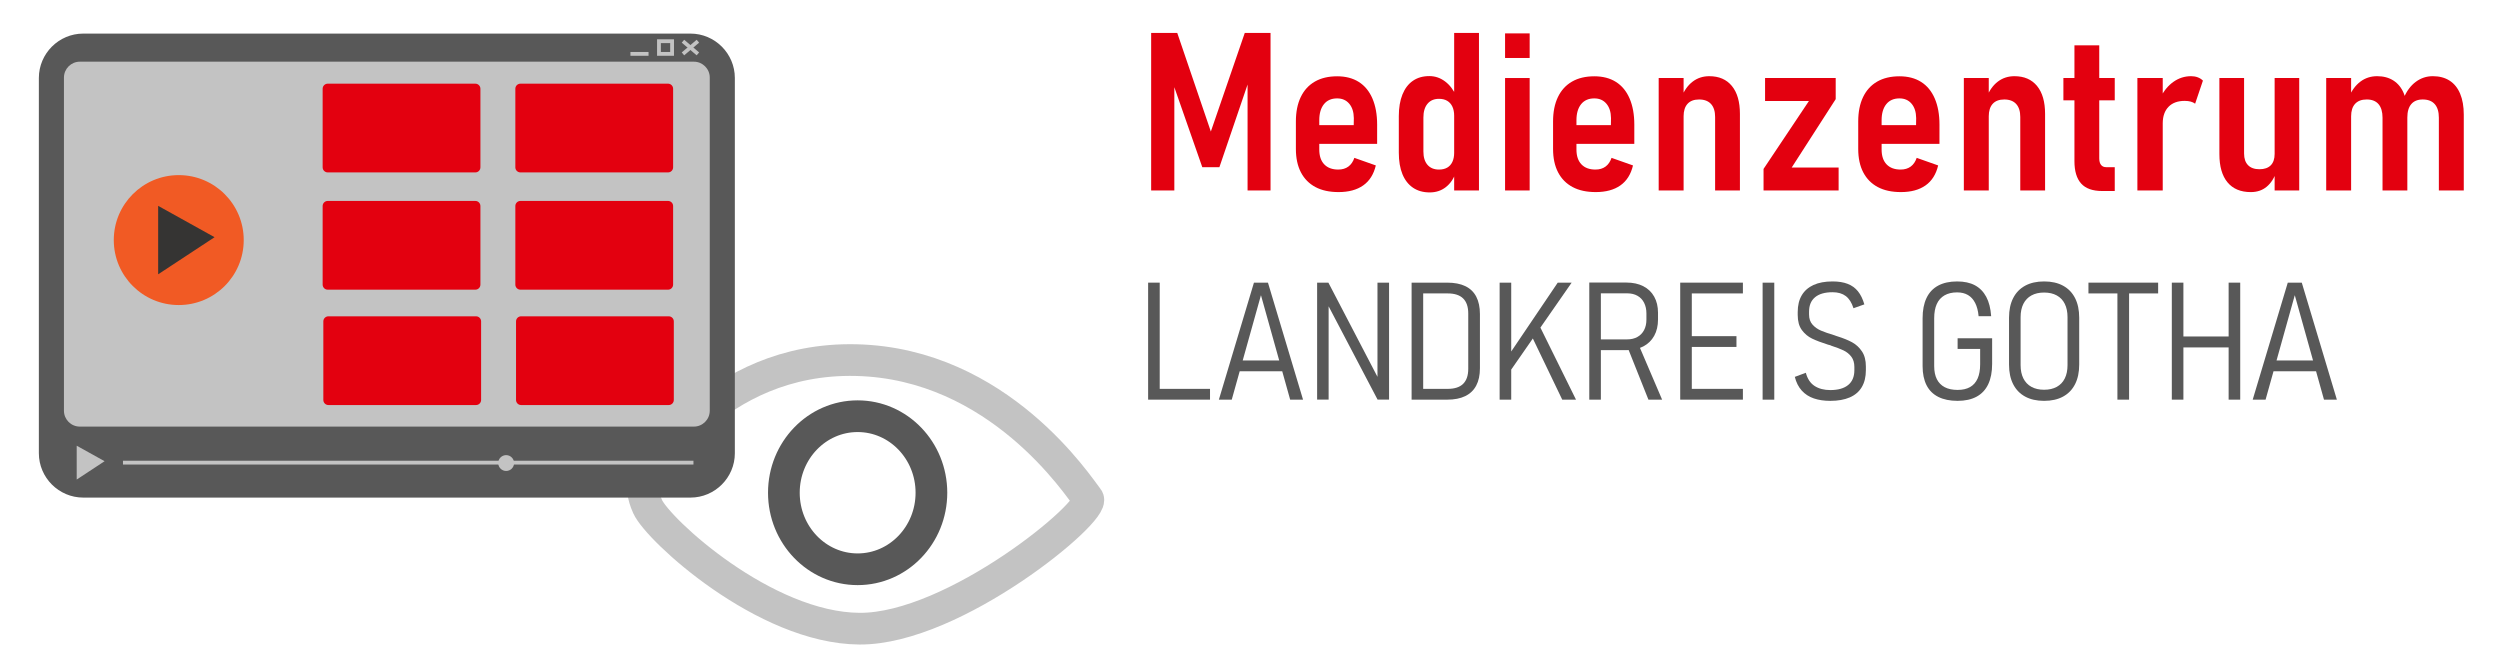 <?xml version="1.0" encoding="utf-8"?>
<!-- Generator: Adobe Illustrator 27.7.0, SVG Export Plug-In . SVG Version: 6.00 Build 0)  -->
<svg version="1.1" id="Ebene_1" xmlns="http://www.w3.org/2000/svg" xmlns:xlink="http://www.w3.org/1999/xlink" x="0px" y="0px"
	 viewBox="0 0 3944 1060" style="enable-background:new 0 0 3944 1060;" xml:space="preserve">
<style type="text/css">
	.st0{fill:none;stroke:#585858;stroke-width:50;stroke-miterlimit:10;}
	.st1{fill:none;stroke:#C3C3C3;stroke-width:50;stroke-miterlimit:10;}
	.st2{fill:#585858;}
	.st3{fill:#C3C3C3;}
	.st4{fill:#585858;stroke:#C3C3C3;stroke-width:6;stroke-miterlimit:10;}
	.st5{fill:#E3000F;}
	.st6{fill:#F15A24;}
	.st7{fill:#353433;}
	.st8{fill:#C3C3C3;stroke:#C3C3C3;stroke-width:6;stroke-miterlimit:10;}
</style>
<ellipse class="st0" cx="1353.02" cy="777.34" rx="116.39" ry="120.74"/>
<path class="st1" d="M1021.73,752.32c0,0,103.36-189.48,328.87-184.21s351.08,200,365.73,218.42
	c14.65,18.42-210.56,206.21-360.41,205.27s-317.77-156.05-334.19-192.5S1021.73,752.32,1021.73,752.32z"/>
<g>
	<path class="st2" d="M1159.3,715c0,38.5-31.5,70-70,70h-958c-38.5,0-70-31.5-70-70V123c0-38.5,31.5-70,70-70h958
		c38.5,0,70,31.5,70,70V715z"/>
</g>
<g>
	<path class="st3" d="M1119.7,648c0,13.75-11.25,25-25,25H125.89c-13.75,0-25-11.25-25-25V122.32c0-13.75,11.25-25,25-25h968.82
		c13.75,0,25,11.25,25,25V648z"/>
</g>
<g>
	<line class="st4" x1="994.57" y1="85" x2="1023.14" y2="85"/>
	<rect x="1039.57" y="65" class="st4" width="20.71" height="20"/>
	<g>
		<line class="st4" x1="1077.43" y1="65" x2="1101" y2="85"/>
		<line class="st4" x1="1077.43" y1="85" x2="1101" y2="65"/>
	</g>
</g>
<g>
	<path class="st5" d="M757.91,264c0,4.4-3.6,8-8,8H517c-4.4,0-8-3.6-8-8V140c0-4.4,3.6-8,8-8h232.91c4.4,0,8,3.6,8,8V264z"/>
</g>
<g>
	<path class="st5" d="M1061.91,264c0,4.4-3.6,8-8,8H821c-4.4,0-8-3.6-8-8V140c0-4.4,3.6-8,8-8h232.91c4.4,0,8,3.6,8,8V264z"/>
</g>
<g>
	<path class="st5" d="M757.91,449c0,4.4-3.6,8-8,8H517c-4.4,0-8-3.6-8-8V325c0-4.4,3.6-8,8-8h232.91c4.4,0,8,3.6,8,8V449z"/>
</g>
<g>
	<path class="st5" d="M1061.91,449c0,4.4-3.6,8-8,8H821c-4.4,0-8-3.6-8-8V325c0-4.4,3.6-8,8-8h232.91c4.4,0,8,3.6,8,8V449z"/>
</g>
<g>
	<path class="st5" d="M759,631c0,4.4-3.6,8-8,8H518.09c-4.4,0-8-3.6-8-8V507c0-4.4,3.6-8,8-8H751c4.4,0,8,3.6,8,8V631z"/>
</g>
<g>
	<path class="st5" d="M1063,631c0,4.4-3.6,8-8,8H822.09c-4.4,0-8-3.6-8-8V507c0-4.4,3.6-8,8-8H1055c4.4,0,8,3.6,8,8V631z"/>
</g>
<circle class="st6" cx="282" cy="378.75" r="102.5"/>
<polygon class="st7" points="249.5,324.75 249.5,432.75 338.5,374.2 "/>
<polygon class="st3" points="121,703.15 121,756.54 165,727.6 "/>
<line class="st8" x1="194" y1="729.85" x2="1094" y2="729.85"/>
<circle class="st8" cx="798.5" cy="730.5" r="9.5"/>
<g>
	<path class="st5" d="M1963.73,52h40.67v248.49h-36.23V115.4l2.39,10.94l-46.83,137.4h-27l-46.83-133.98l2.73-14.36v185.08h-36.57
		V52h41.19l52.98,155.52L1963.73,52z"/>
	<path class="st5" d="M2075.24,295.1c-9.97-5.3-17.6-13.02-22.9-23.16c-5.3-10.14-7.95-22.5-7.95-37.08v-43.24
		c0-15.04,2.56-27.88,7.69-38.54c5.13-10.65,12.53-18.77,22.22-24.35c9.68-5.58,21.42-8.37,35.21-8.37
		c13.33,0,24.69,2.96,34.09,8.89c9.4,5.93,16.58,14.64,21.53,26.15c4.96,11.51,7.43,25.24,7.43,41.19V227h-100.15v-29.57h63.23
		l0.17-11.11c-0.12-9.57-2.54-17.15-7.26-22.73c-4.73-5.58-11.08-8.37-19.06-8.37c-9,0-15.95,3.05-20.85,9.14
		c-4.9,6.1-7.35,14.56-7.35,25.38v46.14c0,10.14,2.62,17.94,7.86,23.41c5.24,5.47,12.59,8.2,22.05,8.2c6.38,0,11.71-1.56,15.98-4.7
		c4.27-3.13,7.43-7.72,9.48-13.76l33.84,11.96c-3.31,14.01-9.94,24.52-19.91,31.53c-9.97,7.01-22.93,10.51-38.88,10.51
		C2097.38,303.05,2085.21,300.4,2075.24,295.1z"/>
	<path class="st5" d="M2229.14,296.13c-7.29-4.96-12.85-12.08-16.66-21.36c-3.82-9.28-5.72-20.59-5.72-33.92v-57.59
		c0-13.33,1.91-24.72,5.72-34.18c3.82-9.46,9.31-16.66,16.49-21.62s15.83-7.43,25.98-7.43c9,0,17.23,2.79,24.7,8.37
		c7.46,5.58,13.47,13.44,18.03,23.58l-3.59,30.76c0-5.7-0.94-10.54-2.82-14.53c-1.88-3.99-4.59-7.03-8.12-9.14
		c-3.53-2.11-7.86-3.16-12.99-3.16c-7.75,0-13.79,2.59-18.12,7.78c-4.33,5.19-6.49,12.45-6.49,21.79v53.49
		c0,9.12,2.16,16.15,6.49,21.11c4.33,4.96,10.37,7.43,18.12,7.43c5.13,0,9.46-1.03,12.99-3.08c3.53-2.05,6.24-5.07,8.12-9.06
		c1.88-3.99,2.82-8.77,2.82-14.36l2.39,31.62c-3.31,9.57-8.52,17.12-15.64,22.64c-7.12,5.52-15.58,8.29-25.38,8.29
		C2245.2,303.56,2236.43,301.08,2229.14,296.13z M2294.08,52h39.14v248.49h-39.14V52z"/>
	<path class="st5" d="M2374.4,52.68h38.79v38.79h-38.79V52.68z M2374.4,123.09h38.79v177.39h-38.79V123.09z"/>
	<path class="st5" d="M2480.96,295.1c-9.97-5.3-17.6-13.02-22.9-23.16c-5.3-10.14-7.95-22.5-7.95-37.08v-43.24
		c0-15.04,2.56-27.88,7.69-38.54c5.13-10.65,12.53-18.77,22.22-24.35c9.68-5.58,21.42-8.37,35.21-8.37
		c13.33,0,24.69,2.96,34.09,8.89c9.4,5.93,16.58,14.64,21.53,26.15c4.96,11.51,7.43,25.24,7.43,41.19V227h-100.15v-29.57h63.23
		l0.17-11.11c-0.12-9.57-2.54-17.15-7.26-22.73c-4.73-5.58-11.08-8.37-19.06-8.37c-9,0-15.95,3.05-20.85,9.14
		c-4.9,6.1-7.35,14.56-7.35,25.38v46.14c0,10.14,2.62,17.94,7.86,23.41c5.24,5.47,12.59,8.2,22.05,8.2c6.38,0,11.71-1.56,15.98-4.7
		c4.27-3.13,7.43-7.72,9.48-13.76l33.84,11.96c-3.31,14.01-9.94,24.52-19.91,31.53c-9.97,7.01-22.93,10.51-38.88,10.51
		C2503.09,303.05,2490.92,300.4,2480.96,295.1z"/>
	<path class="st5" d="M2616.74,123.09h39.31v177.39h-39.31V123.09z M2705.77,184.62c0-9-2.17-15.86-6.49-20.59
		c-4.33-4.73-10.6-7.09-18.8-7.09c-7.98,0-14.04,2.28-18.2,6.84c-4.16,4.56-6.24,11.17-6.24,19.82l-3.59-29.74
		c4.44-11.05,10.42-19.42,17.94-25.12c7.52-5.7,16.24-8.54,26.15-8.54c15.38,0,27.29,5.16,35.72,15.47
		c8.43,10.31,12.65,24.98,12.65,44.01v120.83h-39.14V184.62z"/>
	<path class="st5" d="M2895.98,156.42l-69.38,107.84h74v36.23h-118.43v-34.01l71.61-107.15h-69.21v-36.23h111.43V156.42z"/>
	<path class="st5" d="M2962.38,295.1c-9.97-5.3-17.6-13.02-22.9-23.16c-5.3-10.14-7.95-22.5-7.95-37.08v-43.24
		c0-15.04,2.56-27.88,7.69-38.54c5.13-10.65,12.53-18.77,22.22-24.35c9.68-5.58,21.42-8.37,35.21-8.37
		c13.33,0,24.69,2.96,34.09,8.89c9.4,5.93,16.58,14.64,21.53,26.15c4.96,11.51,7.43,25.24,7.43,41.19V227h-100.15v-29.57h63.23
		l0.17-11.11c-0.12-9.57-2.54-17.15-7.26-22.73c-4.73-5.58-11.08-8.37-19.06-8.37c-9,0-15.95,3.05-20.85,9.14
		c-4.9,6.1-7.35,14.56-7.35,25.38v46.14c0,10.14,2.62,17.94,7.86,23.41c5.24,5.47,12.59,8.2,22.05,8.2c6.38,0,11.71-1.56,15.98-4.7
		c4.27-3.13,7.43-7.72,9.48-13.76l33.84,11.96c-3.31,14.01-9.94,24.52-19.91,31.53c-9.97,7.01-22.93,10.51-38.88,10.51
		C2984.51,303.05,2972.35,300.4,2962.38,295.1z"/>
	<path class="st5" d="M3098.16,123.09h39.31v177.39h-39.31V123.09z M3187.19,184.62c0-9-2.17-15.86-6.49-20.59
		c-4.33-4.73-10.6-7.09-18.8-7.09c-7.98,0-14.04,2.28-18.2,6.84c-4.16,4.56-6.24,11.17-6.24,19.82l-3.59-29.74
		c4.44-11.05,10.42-19.42,17.94-25.12c7.52-5.7,16.24-8.54,26.15-8.54c15.38,0,27.29,5.16,35.72,15.47
		c8.43,10.31,12.65,24.98,12.65,44.01v120.83h-39.14V184.62z"/>
	<path class="st5" d="M3255.21,123.09h81.01v35.21h-81.01V123.09z M3283.24,289.55c-7.07-7.86-10.6-19.59-10.6-35.21V71.48h39.14
		V249.9c0,4.44,0.94,7.86,2.82,10.25c1.88,2.39,4.58,3.59,8.12,3.59h13.5v37.6h-19.82C3301.35,301.34,3290.3,297.41,3283.24,289.55z
		"/>
	<path class="st5" d="M3371.94,123.09h39.99v177.39h-39.99V123.09z M3456.02,160.26c-2.73-0.74-5.87-1.11-9.4-1.11
		c-10.94,0-19.43,3.08-25.46,9.23c-6.04,6.15-9.12,14.7-9.23,25.63l-3.59-39.99c5.24-10.71,12.08-19.03,20.51-24.95
		c8.43-5.92,17.71-8.89,27.86-8.89c3.76,0,7.23,0.6,10.42,1.79c3.19,1.2,5.92,2.93,8.2,5.21l-12.3,36.4
		C3461.09,162.12,3458.75,161.01,3456.02,160.26z"/>
	<path class="st5" d="M3540.27,242.38c0,7.86,2.08,13.93,6.24,18.2c4.16,4.27,10.17,6.41,18.03,6.41c7.75,0,13.67-2.05,17.77-6.15
		s6.15-10.14,6.15-18.12l2.39,28.71c-3.19,9.8-8.18,17.52-14.95,23.16c-6.78,5.64-15.12,8.46-25.04,8.46
		c-15.95,0-28.2-5.13-36.74-15.38s-12.82-25.12-12.82-44.6V123.09h38.96V242.38z M3588.46,123.09h38.79v177.39h-38.79V123.09z"/>
	<path class="st5" d="M3669.81,123.09h39.31v177.39h-39.31V123.09z M3758.68,185.81c0-9.46-2.11-16.63-6.32-21.53
		c-4.22-4.9-10.42-7.35-18.63-7.35c-7.98,0-14.07,2.28-18.29,6.84c-4.22,4.56-6.32,11.17-6.32,19.82l-3.59-30.08
		c4.56-10.82,10.65-19.08,18.29-24.78c7.63-5.7,16.41-8.54,26.32-8.54c10.02,0,18.63,2.31,25.81,6.92s12.62,11.36,16.32,20.25
		c3.7,8.89,5.55,19.71,5.55,32.47v120.65h-39.14V185.81z M3847.55,185.81c0-9.46-2.17-16.63-6.49-21.53
		c-4.33-4.9-10.65-7.35-18.97-7.35c-7.86,0-13.87,2.42-18.03,7.26c-4.16,4.84-6.24,11.88-6.24,21.11l-5.81-30.42
		c4.67-11.16,11.02-19.74,19.05-25.72c8.03-5.98,17-8.97,26.92-8.97c10.37,0,19.2,2.34,26.49,7.01
		c7.29,4.67,12.84,11.56,16.66,20.68c3.82,9.12,5.73,20.11,5.73,32.98v119.63h-39.31V185.81z"/>
	<path class="st2" d="M1811.29,445.9h18.28v184.59h-18.28V445.9z M1824.24,613.47h84.68v17.01h-84.68V613.47z"/>
	<path class="st2" d="M1978.23,445.9h22.09l55.35,184.59h-20.31l-46.08-164.79l-46.08,164.79h-20.31L1978.23,445.9z M1950.43,568.66
		h79.98v17.01h-79.98V568.66z"/>
	<path class="st2" d="M2077.89,445.9h17.77l82.77,158.82l-5.33-0.89V445.9h18.28v184.46h-18.15l-83.66-159.45l6.47,1.9v157.55
		h-18.15V445.9z"/>
	<path class="st2" d="M2226.94,445.9h18.28v184.59h-18.28V445.9z M2240.52,613.47h43.42c10.83,0,18.94-2.64,24.31-7.93
		c5.37-5.29,8.06-13.18,8.06-23.68v-87.34c0-10.49-2.69-18.39-8.06-23.68c-5.38-5.29-13.48-7.93-24.31-7.93h-43.42V445.9h42.66
		c11.34,0,20.84,1.84,28.5,5.52c7.66,3.68,13.41,9.23,17.27,16.63c3.85,7.41,5.78,16.53,5.78,27.36v85.57
		c0,10.83-1.95,19.93-5.84,27.29c-3.89,7.36-9.67,12.91-17.33,16.63c-7.66,3.73-17.16,5.59-28.5,5.59h-42.53V613.47z"/>
	<path class="st2" d="M2365.82,445.9h18.28v184.59h-18.28V445.9z M2377.88,563.71l79.6-117.81h21.96l-97.25,139.9L2377.88,563.71z
		 M2417.24,531.97l11.04-18.92l58.02,117.43h-21.71L2417.24,531.97z"/>
	<path class="st2" d="M2507.25,445.77h18.28v184.72h-18.28V445.77z M2518.55,535.4h48.62c6.09,0,11.43-1.27,16-3.81
		s8.08-6.16,10.54-10.85c2.45-4.7,3.68-10.18,3.68-16.44v-9.78c0-6.35-1.21-11.93-3.62-16.76s-5.9-8.53-10.47-11.11
		c-4.57-2.58-9.95-3.87-16.12-3.87h-48.62v-17.01h47.35c10.16,0,18.98,1.9,26.47,5.71s13.25,9.31,17.27,16.5
		c4.02,7.19,6.03,15.66,6.03,25.39v10.79c0,9.82-2.01,18.37-6.03,25.64c-4.02,7.28-9.78,12.87-17.27,16.76
		c-7.49,3.89-16.31,5.84-26.47,5.84h-47.35V535.4z M2567.17,546.7l16.63-5.84l38.34,89.63h-21.58L2567.17,546.7z"/>
	<path class="st2" d="M2650.71,445.9h18.28v184.59h-18.28V445.9z M2663.27,445.9h86.33v17.01h-86.33V445.9z M2663.27,530.32h76.17
		v17.01h-76.17V530.32z M2663.27,613.47h86.33v17.01h-86.33V613.47z"/>
	<path class="st2" d="M2799.11,630.49h-18.41V445.9h18.41V630.49z"/>
	<path class="st2" d="M2861.45,628.52c-7.53-2.58-13.86-6.68-18.98-12.31c-5.12-5.63-8.78-12.84-10.98-21.65l17.39-6.47
		c2.54,9.57,7.15,16.5,13.84,20.82c6.68,4.32,14.94,6.47,24.76,6.47c12.27,0,21.67-2.67,28.18-8c6.52-5.33,9.78-13.08,9.78-23.23
		v-5.33c0-6.52-1.61-11.89-4.82-16.12c-3.22-4.23-7.32-7.53-12.31-9.9c-5-2.37-11.51-4.87-19.55-7.49
		c-0.17-0.08-0.36-0.19-0.57-0.32c-0.21-0.13-0.44-0.23-0.7-0.32l-3.43-0.89c-10.41-3.3-18.83-6.49-25.26-9.58
		c-6.43-3.09-11.83-7.6-16.19-13.52c-4.36-5.92-6.54-13.84-6.54-23.74v-4.57c0-10.49,2.11-19.32,6.35-26.47
		c4.23-7.15,10.41-12.59,18.54-16.31c8.12-3.72,18.15-5.59,30.09-5.59c9.31,0,17.24,1.27,23.8,3.81
		c6.56,2.54,11.98,6.45,16.25,11.74c4.27,5.29,7.64,12.17,10.09,20.63l-17.14,6.09c-2.79-8.8-6.86-15.21-12.19-19.23
		c-5.33-4.02-12.27-6.03-20.82-6.03c-12.02,0-21.2,2.62-27.55,7.87c-6.35,5.25-9.52,12.82-9.52,22.72v4.57
		c0,6.52,1.8,11.81,5.4,15.87c3.6,4.06,8.06,7.24,13.39,9.52s12.52,4.78,21.58,7.49c0.42,0.08,0.78,0.21,1.08,0.38
		c0.3,0.17,0.57,0.3,0.83,0.38c0.51,0.08,0.93,0.21,1.27,0.38c0.34,0.17,0.72,0.3,1.14,0.38c9.22,2.88,16.95,6.01,23.17,9.39
		c6.22,3.39,11.4,8.17,15.55,14.35c4.15,6.18,6.22,14.09,6.22,23.74v5.97c0,10.5-2.14,19.36-6.41,26.6
		c-4.27,7.24-10.6,12.68-18.98,16.31s-18.62,5.46-30.72,5.46C2877.65,632.39,2868.98,631.1,2861.45,628.52z"/>
	<path class="st2" d="M3142.78,533.62v40.5c0,12.7-2.05,23.38-6.16,32.06c-4.11,8.68-10.22,15.21-18.34,19.61
		c-8.12,4.4-18.11,6.6-29.96,6.6c-12.02,0-22.15-2.07-30.41-6.22c-8.25-4.15-14.45-10.3-18.6-18.47
		c-4.15-8.17-6.22-18.22-6.22-30.15v-75.41c0-12.7,2.05-23.36,6.16-31.99c4.1-8.63,10.22-15.15,18.34-19.55
		c8.12-4.4,18.11-6.6,29.96-6.6c11.17,0,20.54,2.03,28.12,6.09c7.57,4.06,13.52,10.14,17.84,18.22c4.32,8.08,6.9,18.26,7.74,30.53
		h-19.8c-0.76-8.29-2.56-15.23-5.4-20.82c-2.84-5.59-6.62-9.78-11.36-12.57c-4.74-2.79-10.45-4.19-17.14-4.19
		c-7.87,0-14.52,1.57-19.93,4.7c-5.42,3.13-9.48,7.7-12.19,13.71c-2.71,6.01-4.06,13.5-4.06,22.47v75.41
		c0,8.21,1.4,15.09,4.19,20.63c2.79,5.54,6.92,9.76,12.38,12.63c5.46,2.88,12.25,4.32,20.38,4.32c7.87,0,14.43-1.5,19.68-4.51
		c5.25-3,9.2-7.49,11.87-13.46s4-13.48,4-22.53v-24.12h-35.55v-16.88H3142.78z"/>
	<path class="st2" d="M3194.89,625.66c-8.25-4.49-14.56-11-18.92-19.55c-4.36-8.55-6.54-18.87-6.54-30.98v-73.89
		c0-12.1,2.18-22.43,6.54-30.98c4.36-8.55,10.66-15.06,18.92-19.55c8.25-4.48,18.22-6.73,29.9-6.73s21.65,2.24,29.9,6.73
		c8.25,4.49,14.56,11,18.92,19.55c4.36,8.55,6.54,18.87,6.54,30.98v73.89c0,12.1-2.18,22.43-6.54,30.98
		c-4.36,8.55-10.66,15.07-18.92,19.55c-8.25,4.49-18.22,6.73-29.9,6.73S3203.14,630.15,3194.89,625.66z M3244.78,610.3
		c5.54-3.05,9.75-7.47,12.63-13.27c2.88-5.8,4.32-12.8,4.32-21.01v-75.66c0-8.21-1.44-15.21-4.32-21.01
		c-2.88-5.8-7.09-10.22-12.63-13.27c-5.54-3.05-12.21-4.57-20-4.57c-7.79,0-14.45,1.52-20,4.57c-5.54,3.05-9.78,7.47-12.7,13.27
		c-2.92,5.8-4.38,12.8-4.38,21.01v75.66c0,8.21,1.46,15.21,4.38,21.01c2.92,5.8,7.15,10.22,12.7,13.27c5.54,3.05,12.21,4.57,20,4.57
		C3232.57,614.87,3239.24,613.35,3244.78,610.3z"/>
	<path class="st2" d="M3294.74,445.9h109.94v17.01h-109.94V445.9z M3340.44,457.2h18.41v173.29h-18.41V457.2z"/>
	<path class="st2" d="M3426.26,445.9h18.28v184.59h-18.28V445.9z M3440.48,530.83h83.28v17.27h-83.28V530.83z M3515.89,445.9h18.28
		v184.59h-18.28V445.9z"/>
	<path class="st2" d="M3609.2,445.9h22.09l55.35,184.59h-20.31l-46.08-164.79l-46.08,164.79h-20.31L3609.2,445.9z M3581.4,568.66
		h79.98v17.01h-79.98V568.66z"/>
</g>
</svg>
